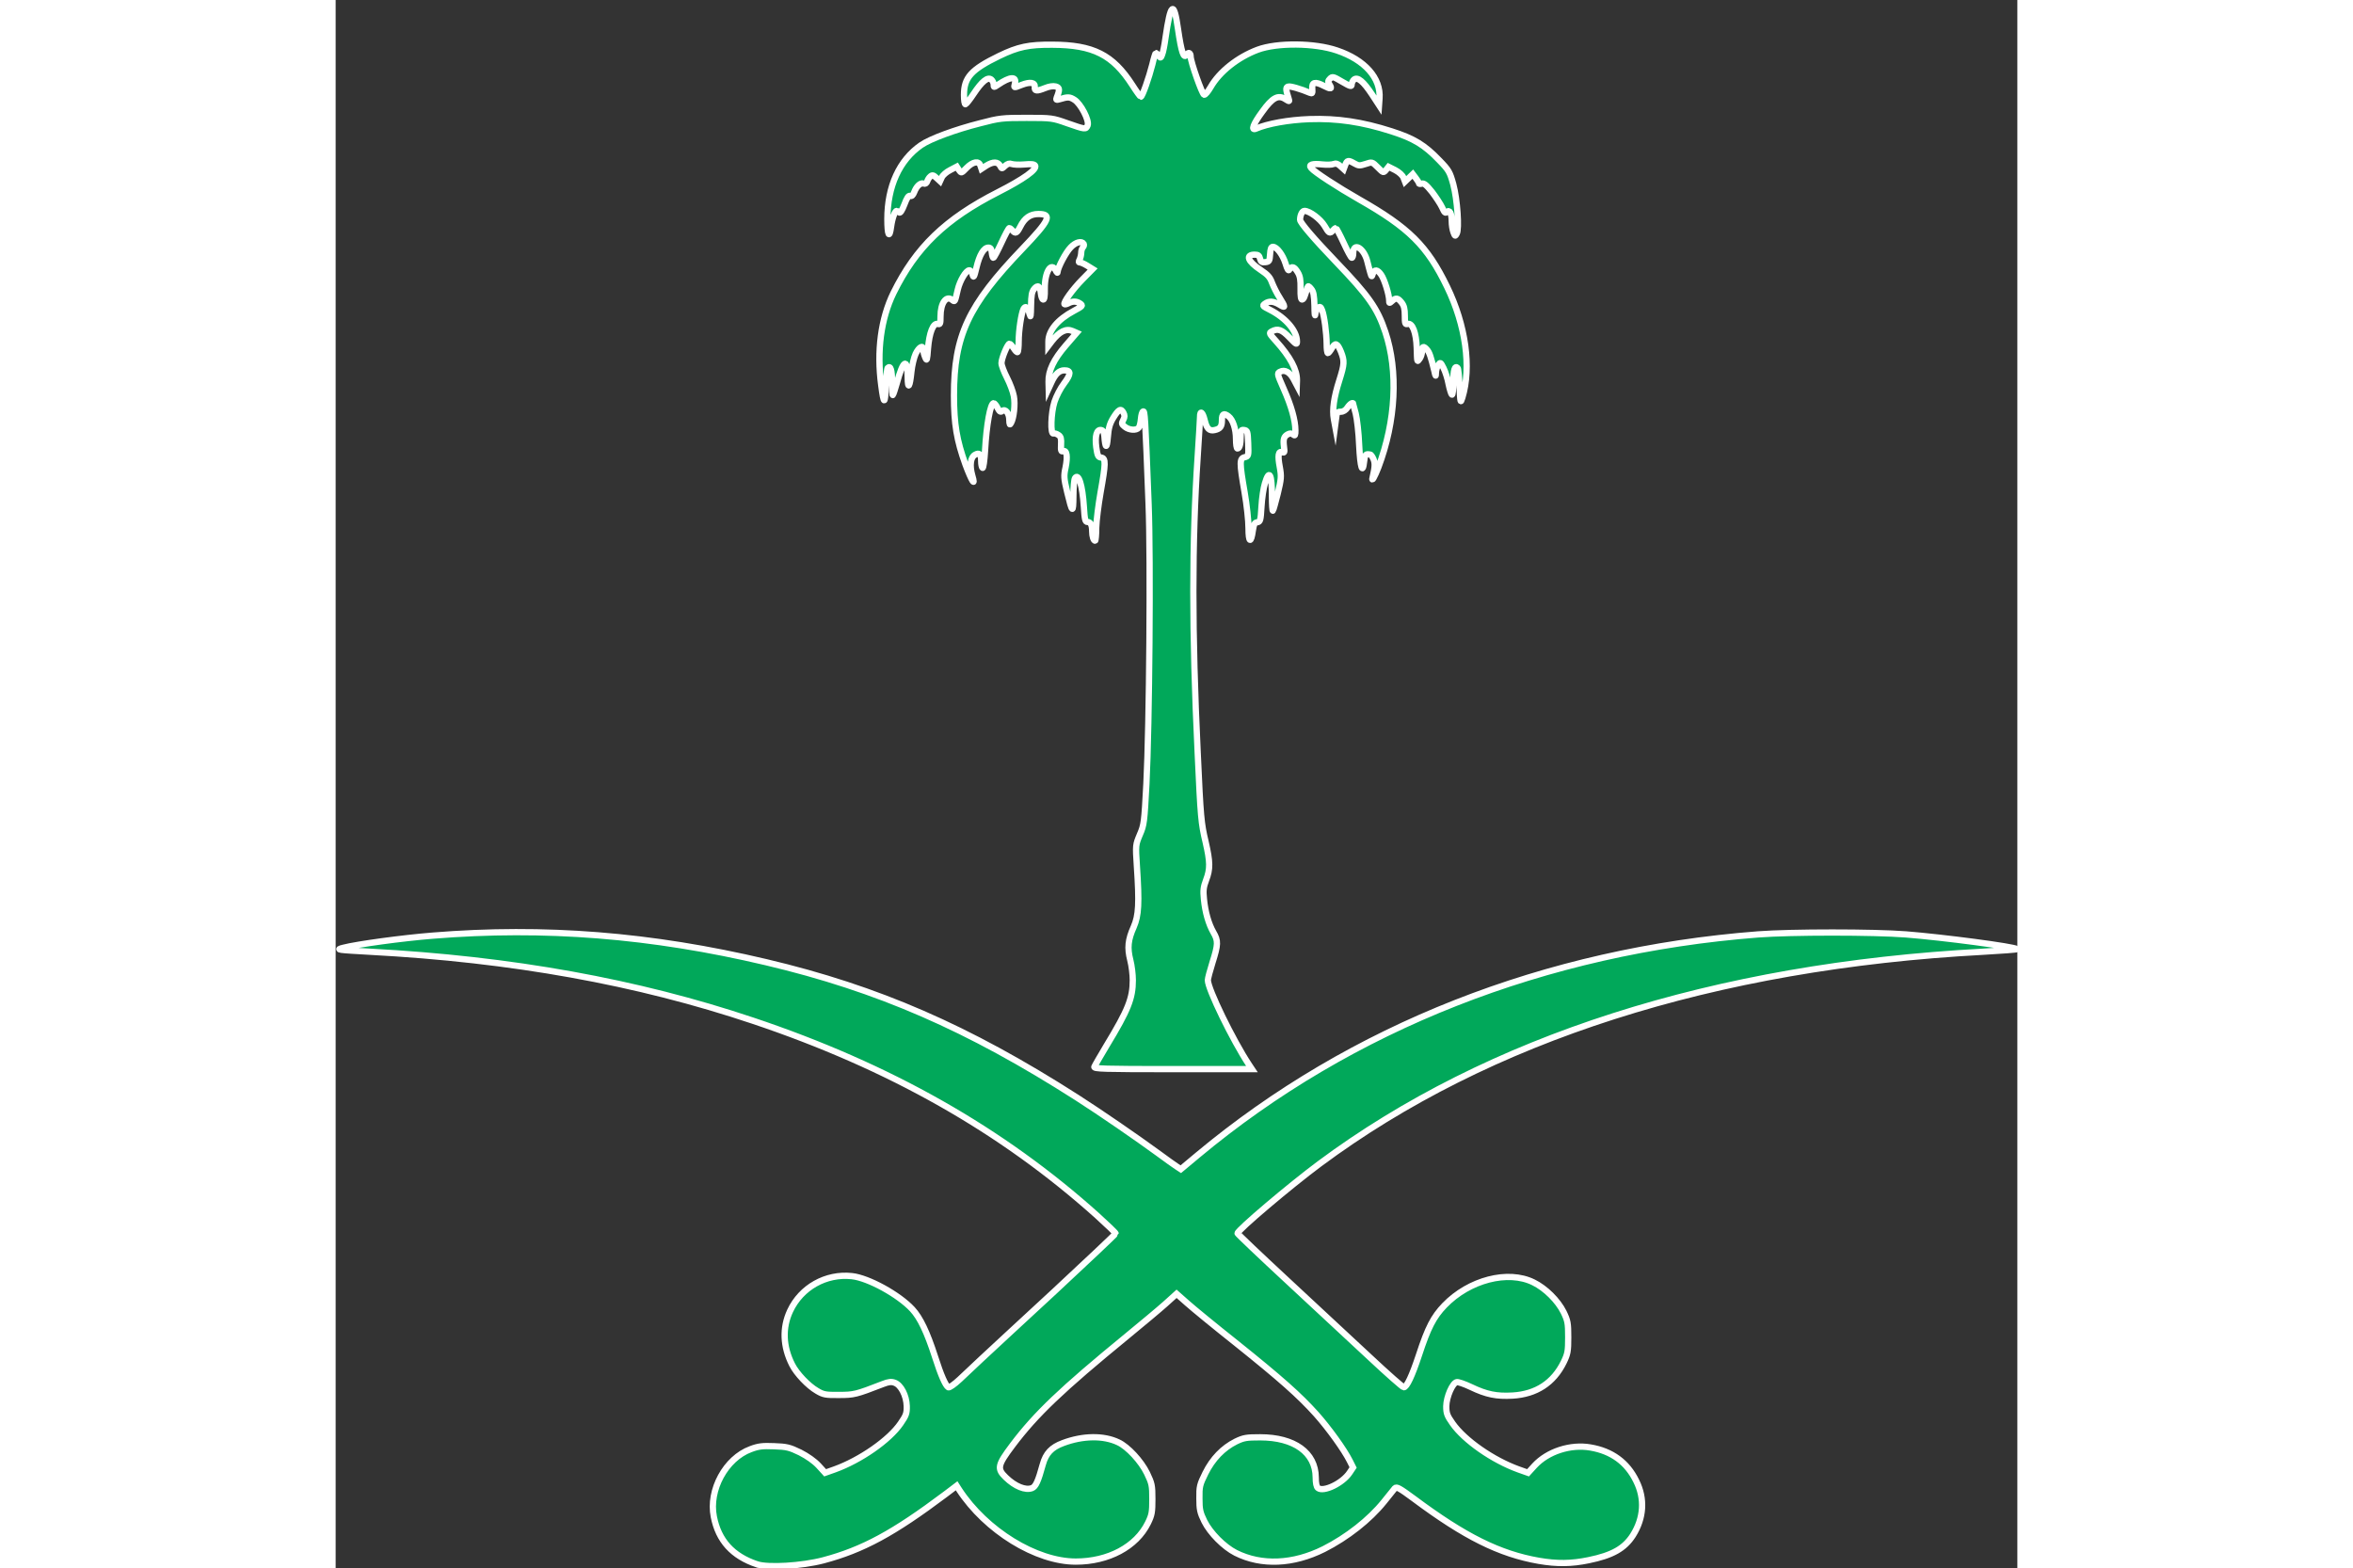 <svg xmlns="http://www.w3.org/2000/svg" height="1666" viewBox="262.1 30.1 1075.7 1003" width="2500"><rect x="262.1" y="30.1" width="1075.7" height="1003" fill="#333333" stroke="none"/><g fill="#01a85a" stroke="#fff" stroke-miterlimit="10" stroke-width="4"><path d="m531.5 1030.7c-15.6-5.3-24.5-15.1-27.5-30.4-3.4-17.1 7.6-37.3 23.5-43.2 5-1.9 7.6-2.2 15.1-1.9 8 .3 9.8.7 16.6 4 4.7 2.4 9.1 5.5 11.8 8.4l4.2 4.6 6.2-2.2c16.3-5.9 34.8-18.7 42.1-29.4 3.5-5.1 4-6.4 3.9-11.1-.2-6.7-3.7-13.5-7.7-14.9-2.1-.8-3.9-.6-7.5.8-17.3 6.7-18.5 7-28.2 7-8.5.1-10-.2-14-2.6-5.6-3.2-13.1-11.1-15.9-16.7-5.9-11.6-6.4-23.6-1.3-34.5 7-15 22.9-24 39.5-22.2 10.5 1.1 30 11.8 38.7 21.2 5 5.4 9.4 14.6 14.5 30.4 3.8 11.9 6.7 18.4 8.5 19.5.6.4 3.9-1.9 7.3-5.1s9.6-9 13.7-12.9c4.1-3.8 25.2-23.4 46.8-43.3 21.5-20 39.2-36.7 39.2-37.1s-5.3-5.5-11.7-11.3c-61-54.8-133.1-95.6-220.3-124.8-73.9-24.8-154.4-39.3-244.8-44.1-21.3-1.2-22.1-1.3-17.4-2.5 8.8-2.3 38.4-6.3 57.3-7.8 71.6-5.8 139.7-.4 213.4 17 71.4 16.9 129.1 42 198.8 86.6 15.3 9.8 38.4 25.7 52.2 35.8 5 3.7 10.2 7.4 11.6 8.3l2.6 1.7 10.9-9.1c98-81.7 222.3-130.6 358.4-141.1 21.1-1.6 73.8-1.6 94.5 0 24 1.9 69.5 7.9 71 9.4.3.3-9.5 1-21.8 1.7-171.8 9.2-316.4 55.5-424.2 135.6-19.1 14.2-52.5 42.5-52.5 44.5 0 .4 14.5 14.2 32.2 30.6 17.8 16.5 41.4 38.5 52.6 48.9 11.2 10.5 20.9 19 21.5 19 1.9 0 5.3-7.2 9.7-20.5 5.8-17.7 9.3-24.5 16.4-31.9 15.7-16.3 40.6-22.8 56.9-14.7 7.6 3.7 15.6 11.6 19.3 19.1 2.6 5.4 2.9 7 2.9 16s-.3 10.6-2.9 16c-6.5 13.2-17.6 20.4-32.6 21.3-10.4.6-16.8-.7-26.8-5.5-4-1.9-8.1-3.3-9-3.1-2.7.5-6.6 9.4-6.7 15.4 0 4.6.5 6 4.1 11.1 7.6 10.8 25.7 23.4 42 29.3l6.2 2.2 4.2-4.6c8.4-9.1 23-13.8 35.7-11.6 13.7 2.3 23.5 9.5 29.3 21.4 5.7 11.4 4.9 23.7-2.1 34.8-5.4 8.4-13.1 12.8-28.3 15.9-11.1 2.3-20.3 2.4-31.9.4-25.1-4.4-47.3-15.4-80-39.8-9.1-6.7-11-7.8-12.1-6.6-.7.8-3.8 4.7-7 8.7-9.2 11.4-23.4 22.6-38.4 30.2-19.6 9.8-39.9 10.7-56.4 2.4-7.5-3.8-16.3-12.7-20-20.1-2.8-5.7-3.2-7.6-3.2-14.7-.1-7.6.2-8.8 3.8-16.1 4.6-9.3 11.3-16.2 19.5-20.3 5-2.4 6.7-2.7 15.6-2.7 21.8 0 35.4 9.8 35.5 25.6 0 3.7.5 6.1 1.4 6.8 3.5 2.9 15.8-3 20.3-9.8l2.2-3.3-2.1-4.2c-3.6-7.2-13.4-20.8-21.5-29.9-10.8-12-22.6-22.5-51.3-45.5-13.5-10.7-27.5-22.2-31.2-25.5l-6.8-6-7.2 6.5c-4 3.6-15.2 12.9-24.8 20.8-41.5 34-58 49.7-72.9 69.5-9.7 12.9-10.1 15.1-4.3 20.7 5.9 5.7 12.5 8.4 16.7 6.8 2.4-.9 4-4.5 6.9-15.1 2-7.2 5.6-11 12.9-13.7 12.7-4.8 26-5 35.4-.5 6.1 2.8 14.6 12 18.4 19.8 3.1 6.5 3.4 7.7 3.4 16.5 0 8.4-.3 10.2-2.8 15.3-7.5 15.2-25.3 24.7-46.2 24.7-25.3 0-57.5-19.8-74.6-46l-1.6-2.5-7.4 5.6c-32.9 24.7-52.6 35.4-77.9 42.1-13.7 3.6-35.4 4.9-42.5 2.5z"></path><path d="m747.4 712.5c.3-.8 3.9-7 7.9-13.7 13.7-22.6 16.7-30.1 16.7-41.7 0-3.6-.7-9.3-1.6-12.8-2-7.9-1.5-13 2.2-21.3 3.2-7.4 3.6-15 2-39-.9-13.4-.8-13.5 1.9-20 2.7-6.2 2.9-7.9 4.2-32.5 1.9-37.6 2.8-143.7 1.4-179-2.2-57.2-2.4-59.6-3.5-59.2-.6.2-1.2 2.3-1.4 4.8-.2 2.4-.8 4.9-1.4 5.6-1.5 1.9-6.2 1.6-8.9-.6-2.1-1.7-2.2-2.1-1-4.4 1-1.9 1-2.9.1-4.6-1.6-3-3-2.3-6.5 3.3-2.3 3.8-3 6.4-3.5 12.5-.6 7.6-1.6 7.2-2.2-.9-.2-2.4-.8-3.6-2-3.8-2.9-.6-4.1 3.7-3.2 10.9.8 5.6 1.2 6.4 3.2 6.7 3 .4 2.9 3.8-.4 22.2-1.4 8-2.7 18.2-2.8 22.7 0 4.6-.4 8.3-.7 8.3-1 0-1.9-2.8-1.9-6 0-4.1-1-6-3-6-1.4 0-1.8-1.4-2.3-9.7-.9-13.9-3.4-21.9-5.7-18.3-.5.8-1 6-1 11.5-.1 11.5-.7 11-4-2.7-2.1-8.8-2.2-10.3-1-15.7 1.4-6.9.8-11.3-1.6-10.4-1.2.5-1.5-.3-1.3-4.2.2-3.7-.1-5.1-1.6-6.1-1.1-.8-2.5-1.2-3.2-1-2.1.8-1.7-13.1.6-20.3 1.1-3.4 3.8-8.7 6.1-11.7 4.6-6.1 4.6-8.4.2-8.4-3.3 0-5.8 2.3-8.3 7.8l-1.7 3.7-.1-4.2c-.2-7 3.3-14.3 11-23.2l7-8.1-2.5-1.1c-4.2-1.9-8.4.1-13.4 6.5l-2.2 2.9v-2.7c0-7 5.9-14.1 16.2-19.6 5.6-3 6-3.4 4.3-4.6-2.3-1.7-4.9-1.8-7.7-.3-1.1.6-2.2.8-2.5.6-.9-1 5.1-9.4 11.5-15.9l6.5-6.6-3.4-2.1c-1.9-1.2-4-2.1-4.7-2.1-.9 0-1-.5-.2-1.9.5-1.1 1-3 1-4.3s.5-2.9 1.1-3.5.8-1.6.5-2.2c-1.3-2.1-5.2-1.1-8.3 2.2-3.1 3.1-8.2 12.8-8.4 15.7 0 .9-.4.7-1.1-.7-3-6.2-7.2.8-7.1 11.5.1 5-.3 7.2-1.1 6.9-.6-.2-1.2-1.9-1.4-3.8-.5-4.9-1.9-5.9-4.3-3-1.5 1.9-1.9 4-2 11-.1 6.5-.3 7.8-.9 5.3-1.1-4.6-2.5-5.9-3.9-3.5-1.4 2.8-3.1 13.7-3.1 20.9 0 3.3-.3 6.4-.7 6.7-.3.4-1.4-.7-2.4-2.3-1.1-1.7-2.3-3-2.8-3-1.2 0-5.1 9.4-5.1 12.4 0 1.4 1.6 5.6 3.5 9.3s3.9 9 4.4 11.8c1 5.1 0 14.1-1.8 17.2-.8 1.5-1 1.1-1.1-1.9 0-4.3-2.5-7.5-4.5-5.8-1.1.9-1.7.5-3-1.9-.8-1.7-2-3.1-2.5-3.1-2.1 0-4.6 13.9-5.5 30.2-.4 6.6-1.1 11.5-1.6 11.2s-.9-2.3-.9-4.4c0-4.4-1.1-5.6-3.9-4-2.9 1.5-3.6 6.9-1.8 13.2 2.4 8.1-.5 3.5-4.4-7.1-5.5-15.3-7.3-25.6-7.3-44.1 0-38.2 9-57.5 43.8-93.8 17.5-18.3 19.3-22.2 10.2-22.2-5.2 0-8.8 2.5-11.6 8.1-2.2 4.3-3.1 4.7-5 2.4-.7-.8-1.6-1.5-2-1.5s-2.7 4.3-5.1 9.5-4.7 9.5-5.1 9.5-.8-1.5-1-3.2c-.2-2.5-.8-3.3-2.2-3.3-2.9 0-5.7 4.6-7.6 12.7-1.5 6.3-1.9 6.9-2.5 4.6-.4-1.6-1.3-2.8-2.1-2.8-2.1 0-6.1 6.8-7.4 12.5-1.8 7.9-1.8 7.9-3.5 6.5-3.8-3.2-7.5 1.9-7.5 10.5 0 4.7-.2 5.3-1.8 4.8-2.9-.7-5.4 5.7-6.2 15.7-.6 7.8-.7 8.3-1.8 5.7-.7-1.6-1.2-3.7-1.2-4.8 0-3.4-2.7-2-4.9 2.5-1.1 2.4-2.3 7.5-2.7 11.3-1 10.1-2.3 12.1-2.4 3.8-.1-12.8-2.8-11.5-6.9 3.5-1.1 4-2.3 7.5-2.6 7.8s-.5-3.3-.5-8.1c0-7.9-1-11.1-2.8-9.2-.4.4-.9 5.7-1.2 11.8-.5 12-1.3 11.8-2.9-.6-3-22-.2-42.8 7.8-59.2 14.4-29.2 33.1-47.3 66.9-64.5 16.3-8.3 25.2-14.6 23.7-17-.6-.9-2.5-1.1-6.9-.7-3.4.3-7 .1-8.1-.3-1.4-.5-2.6-.2-4.2 1.2-2.1 2-2.1 2-3.2-.1-1.5-2.6-4.4-2.7-8.7-.1l-3.2 2.1-.7-2.1c-1-3.2-4.9-2.5-8.8 1.5-3.4 3.5-3.4 3.5-4.9 1.4l-1.4-2.2-4.2 2.2c-2.4 1.2-4.8 3.3-5.4 4.7l-1.1 2.4-2.3-2.1c-1.9-1.8-2.6-2-3.8-1-.9.7-1.8 2.2-2.1 3.2-.5 1.3-1.2 1.8-2.4 1.4-2-.6-4.5 1.7-6 5.7-.7 1.8-1.6 2.6-2.5 2.2-1-.4-2.1 1.2-3.7 5.5-1.5 3.9-2.7 5.7-3.3 5.1s-1.3-1-1.6-1c-1.2 0-2.9 4.8-3.6 10-1.1 8.3-2.4 5.7-2.4-4.7 0-21 7.7-37.8 21.6-47.4 5.8-4 21.7-9.9 37.9-14 12.2-3.2 14-3.4 29.5-3.4 16.1 0 16.7.1 26 3.4 11.7 4.1 12 4.1 13.1 1.4 1.2-3.1-4.4-13.9-8.5-16.4-3-1.9-4.2-1.9-9.5-.3-2.1.6-2.3.4-1.8-1 2.1-5.3 2-6.5-.7-7.2-1.5-.4-4.2 0-6.6 1-5.5 2.2-7 2.1-6.7-.6.3-3-3-3.5-8.4-1.4-5.1 2-5.1 2.1-4.3-.9 1.2-4.7-3.2-4.4-10.8.8-2.7 1.8-2.8 1.8-2.8-.1 0-1.1-.7-2.5-1.5-3.2-2.3-1.9-6 1.1-11.3 9.1-2.3 3.5-4.7 6.5-5.2 6.7-.6.2-1-2.3-1-6 0-11.1 4.6-16.2 22.5-24.9 12.2-5.9 18.9-7.3 34-7.2 26.2.1 38.7 6.4 51.2 25.8 2.6 4.1 5.1 7.5 5.4 7.5 1 0 5.3-12.4 7.4-20.7.9-4 2-7.3 2.2-7.3.3 0 1.2.8 1.9 1.8 1.2 1.6 1.3 1.5 2.2-.9.6-1.4 1.5-6.1 2.1-10.5 3.3-22.8 5.4-24.3 8-5.8 2.2 15.1 3.7 19.5 5.6 16.4 1.1-1.8 2.5-1.1 2.5 1.3 0 3.3 7.3 24 8.6 24.4.7.2 2.5-2 4.2-4.9 5.6-9.8 17.3-19.1 30.1-23.9 12.4-4.6 36.4-4.4 50.7.5 17.8 6 28.2 17.7 27.2 30.7l-.3 4.3-4.5-6.9c-5.5-8.3-9.2-11.4-11.5-9.5-.8.7-1.5 2.1-1.5 3.1 0 1.6-.8 1.4-6.1-1.7-5.6-3.3-6.2-3.5-7.7-2-1.4 1.4-1.5 2-.4 3.7 1.9 3 1 3.3-3.6.9-5.6-2.9-7.8-2.4-7.4 1.9.2 2.9 0 3.2-1.5 2.6-5.8-2.5-12.8-4.5-14-4-1.5.5-1.5 1.8.3 7.4.7 2.3.7 2.3-1.9.7-4.7-3.1-8.4-1.1-14.9 8-5.9 8-7.4 12.3-4 10.8 7.4-3.2 20.7-5.6 34.2-6.1 17.7-.6 33.5 1.7 52.5 7.8 14.3 4.6 21 8.6 30.6 18.6 6.1 6.3 6.7 7.4 8.9 15.3 2.6 9.7 3.9 28.6 2.2 31.6-1 1.8-1.1 1.7-2.1-.9-.6-1.6-1.1-4.7-1.1-7 0-5.2-1.4-7.7-3.1-6-1 1-1.6.4-3-2.8-1-2.2-4-6.7-6.5-10-3.6-4.5-5.2-5.8-6.6-5.3-1 .3-1.8.2-1.8-.3 0-.4-.9-1.9-2-3.3l-1.9-2.5-2.5 2.4-2.5 2.4-1-2.6c-.6-1.5-2.8-3.5-5.3-4.8l-4.2-2.1-1.6 2c-1.7 2-1.7 2-5.3-1.6s-3.6-3.6-7.8-2.2c-3.7 1.2-4.5 1.2-7.1-.3-4-2.3-4.7-2.2-5.9.9l-1 2.7-2.2-2c-1.6-1.5-2.8-1.8-4.2-1.3-1.1.5-4.3.6-7.2.3-6.6-.7-9.1.1-7.2 2.3 2 2.5 16.9 12.2 30.4 19.9 32.2 18.3 43.8 29.8 56.5 56 12 24.7 15.7 51.6 9.8 71-1.2 3.8-1.3 3.5-1.8-7.2-.3-6.1-.8-11.4-1.2-11.8-1.8-1.9-2.8 1.3-2.8 9.1 0 4.7-.4 8.3-.9 8-.4-.3-1.4-3.4-2.1-6.8-.6-3.4-2.1-8-3.2-10.2-1.9-3.8-2.1-3.9-3.4-2.1-.8 1-1.4 3.3-1.5 4.9-.1 2.9-.2 2.8-1-.9-2.2-9.1-3.2-12.1-4.7-13.7-2.2-2.6-3.2-2.2-3.2 1 0 1.6-.7 3.7-1.5 4.8-1.7 2.3-1.6 2.7-1.9-7.1-.3-9.4-2.7-16-5.8-15.2-1.6.5-1.8-.1-1.8-5.3 0-4.3-.5-6.4-2.1-8.4-2.4-3-3.6-3.2-6.1-.9-1.7 1.5-1.8 1.5-1.8-.3 0-3.8-3.1-13.7-5.1-16.5-2.4-3.5-4.4-3.7-5.4-.6-.7 2.1-.7 2.1-1.6-.8-.5-1.6-1.3-4.9-1.9-7.2-2.1-8.5-9-12.6-9-5.3 0 1.6-.4 3-.9 3s-2.8-4.3-5.2-9.5-4.7-9.5-5-9.5c-.4 0-1.2.7-1.9 1.5-1.9 2.3-2.6 1.9-5.4-3-2.6-4.3-9.5-9.5-12.8-9.5-1.4 0-2.8 2.7-2.8 5.7 0 1.8 8.8 12.1 22.9 26.8 21.1 22 26.5 29.7 31.6 44.9 8.4 25.1 6.8 57-4.4 86.6-2.3 6-4.6 10-3.7 6.5 1.5-6.5 1.7-8.9.6-11.6-.7-1.6-1.6-3-2.1-3-3-.6-3.4-.1-3.9 4.1-1 9.1-2.5 4.4-3.2-10-.3-8-1.4-17.1-2.2-20.3-.9-3.2-1.6-6-1.6-6.2 0-1.4-2.1-.1-3.7 2.3-1.1 1.7-2.7 2.7-4.3 2.7-2.2 0-2.6.5-3 4.5l-.6 4.5-.8-4.3c-1.1-5.9 0-13.9 3.5-24.8 3.3-10.5 3.4-12.3 1-18.4-2.3-5.5-3.6-6-5.8-2.1-1 1.7-2.1 3.1-2.5 3.1-.5 0-.8-2.6-.8-5.7-.1-7.4-1.5-18-2.9-21.7-.9-2.3-1.4-2.6-2.6-1.6-.7.6-1.6 2.6-1.8 4.3-.2 1.8-.5-.7-.5-5.4-.2-6.9-.6-9.2-2.1-11-1.5-1.9-2-2.1-2.4-.9-1.8 6-2.3 7.4-3.3 7.7-.8.3-1.2-1.8-1.1-6.9.1-5.6-.3-8.1-1.8-10.5-2.1-3.6-3.9-4.2-5.3-1.8-.6 1.2-1.3.2-2.5-3.8-1.8-5.7-5.6-10.7-8.1-10.7-1.1 0-1.6 1.3-1.8 4.8-.3 4.3-.5 4.7-3 5-2.2.3-2.9-.2-3.4-2.2s-1.2-2.6-3.4-2.6c-6.2 0-4.5 4.3 3.8 9.8 4.5 3 6 4.6 7.3 8.3 1 2.5 3.1 6.8 4.8 9.4 3.9 6.2 3.9 7-.1 4.5-3.9-2.3-6.7-2.5-9.3-.6-1.8 1.3-1.5 1.5 3.4 4 10 5.1 17.1 13.4 17.1 20.1 0 2.3-.3 2.2-4.8-2.5-4.9-5.1-7.5-6-11.3-3.9-1.9 1-1.7 1.3 2.7 6.2 9.1 10.1 13.5 18.3 13.4 25.1l-.1 3.1-2-3.8c-2.4-4.5-5.7-6.4-8.7-4.8-2 1-1.9 1.3 2.4 11.1 4.8 10.8 7.4 20.1 7.4 26.4 0 3.2-.2 3.7-1.4 2.7-1.1-.9-2-.9-3.4-.2-2.6 1.4-3.1 3.1-2.5 8 .5 3.5.3 4-1.1 3.5-2.5-1-3 2.1-1.6 9.4 1.1 6.2 1 7.5-1.3 17.1-1.4 5.6-2.8 10.6-3.1 10.9s-.6-3.7-.6-8.9c0-14.8-1.7-18-4.5-8.6-.9 2.8-1.9 9.6-2.2 14.9-.5 8.9-.8 9.7-2.7 10-1.7.2-2.2 1.3-2.8 5.2-1.2 8.7-2.8 7.9-2.8-1.4 0-4.7-1.1-15-2.5-23-3.3-19.1-3.3-21.6 0-22.4 2.5-.6 2.6-.8 2.3-8.9-.3-7.6-.5-8.2-2.5-8.5-2.1-.3-2.3.1-2.3 4.1 0 5-.7 7.7-2.1 7.7-.5 0-.9-2.7-.9-6 0-6.5-2-12.5-4.8-14.6-3-2.3-4.2-1.6-4.2 2.5 0 4-1 5.5-4.6 6.3-3.4.8-5.1-.8-6.4-6.2s-3-6.7-3-2.2c0 1.5-.7 12.8-1.5 25.2-3.7 55.5-3.7 111.9 0 189.7 1.9 41.6 2.2 44.9 5.1 57.1 2.9 12.7 3 17.1.3 24.2-1.7 4.5-2 6.7-1.4 12.3.8 8.3 3 15.9 6.1 21.3 3.1 5.3 3 7.7-.6 19.1-1.6 5.1-3 10.3-3 11.4 0 5.6 15.9 38.3 26.4 54.2l1.8 2.7h-50.7c-44.5 0-50.6-.2-50.1-1.5z"></path></g></svg>